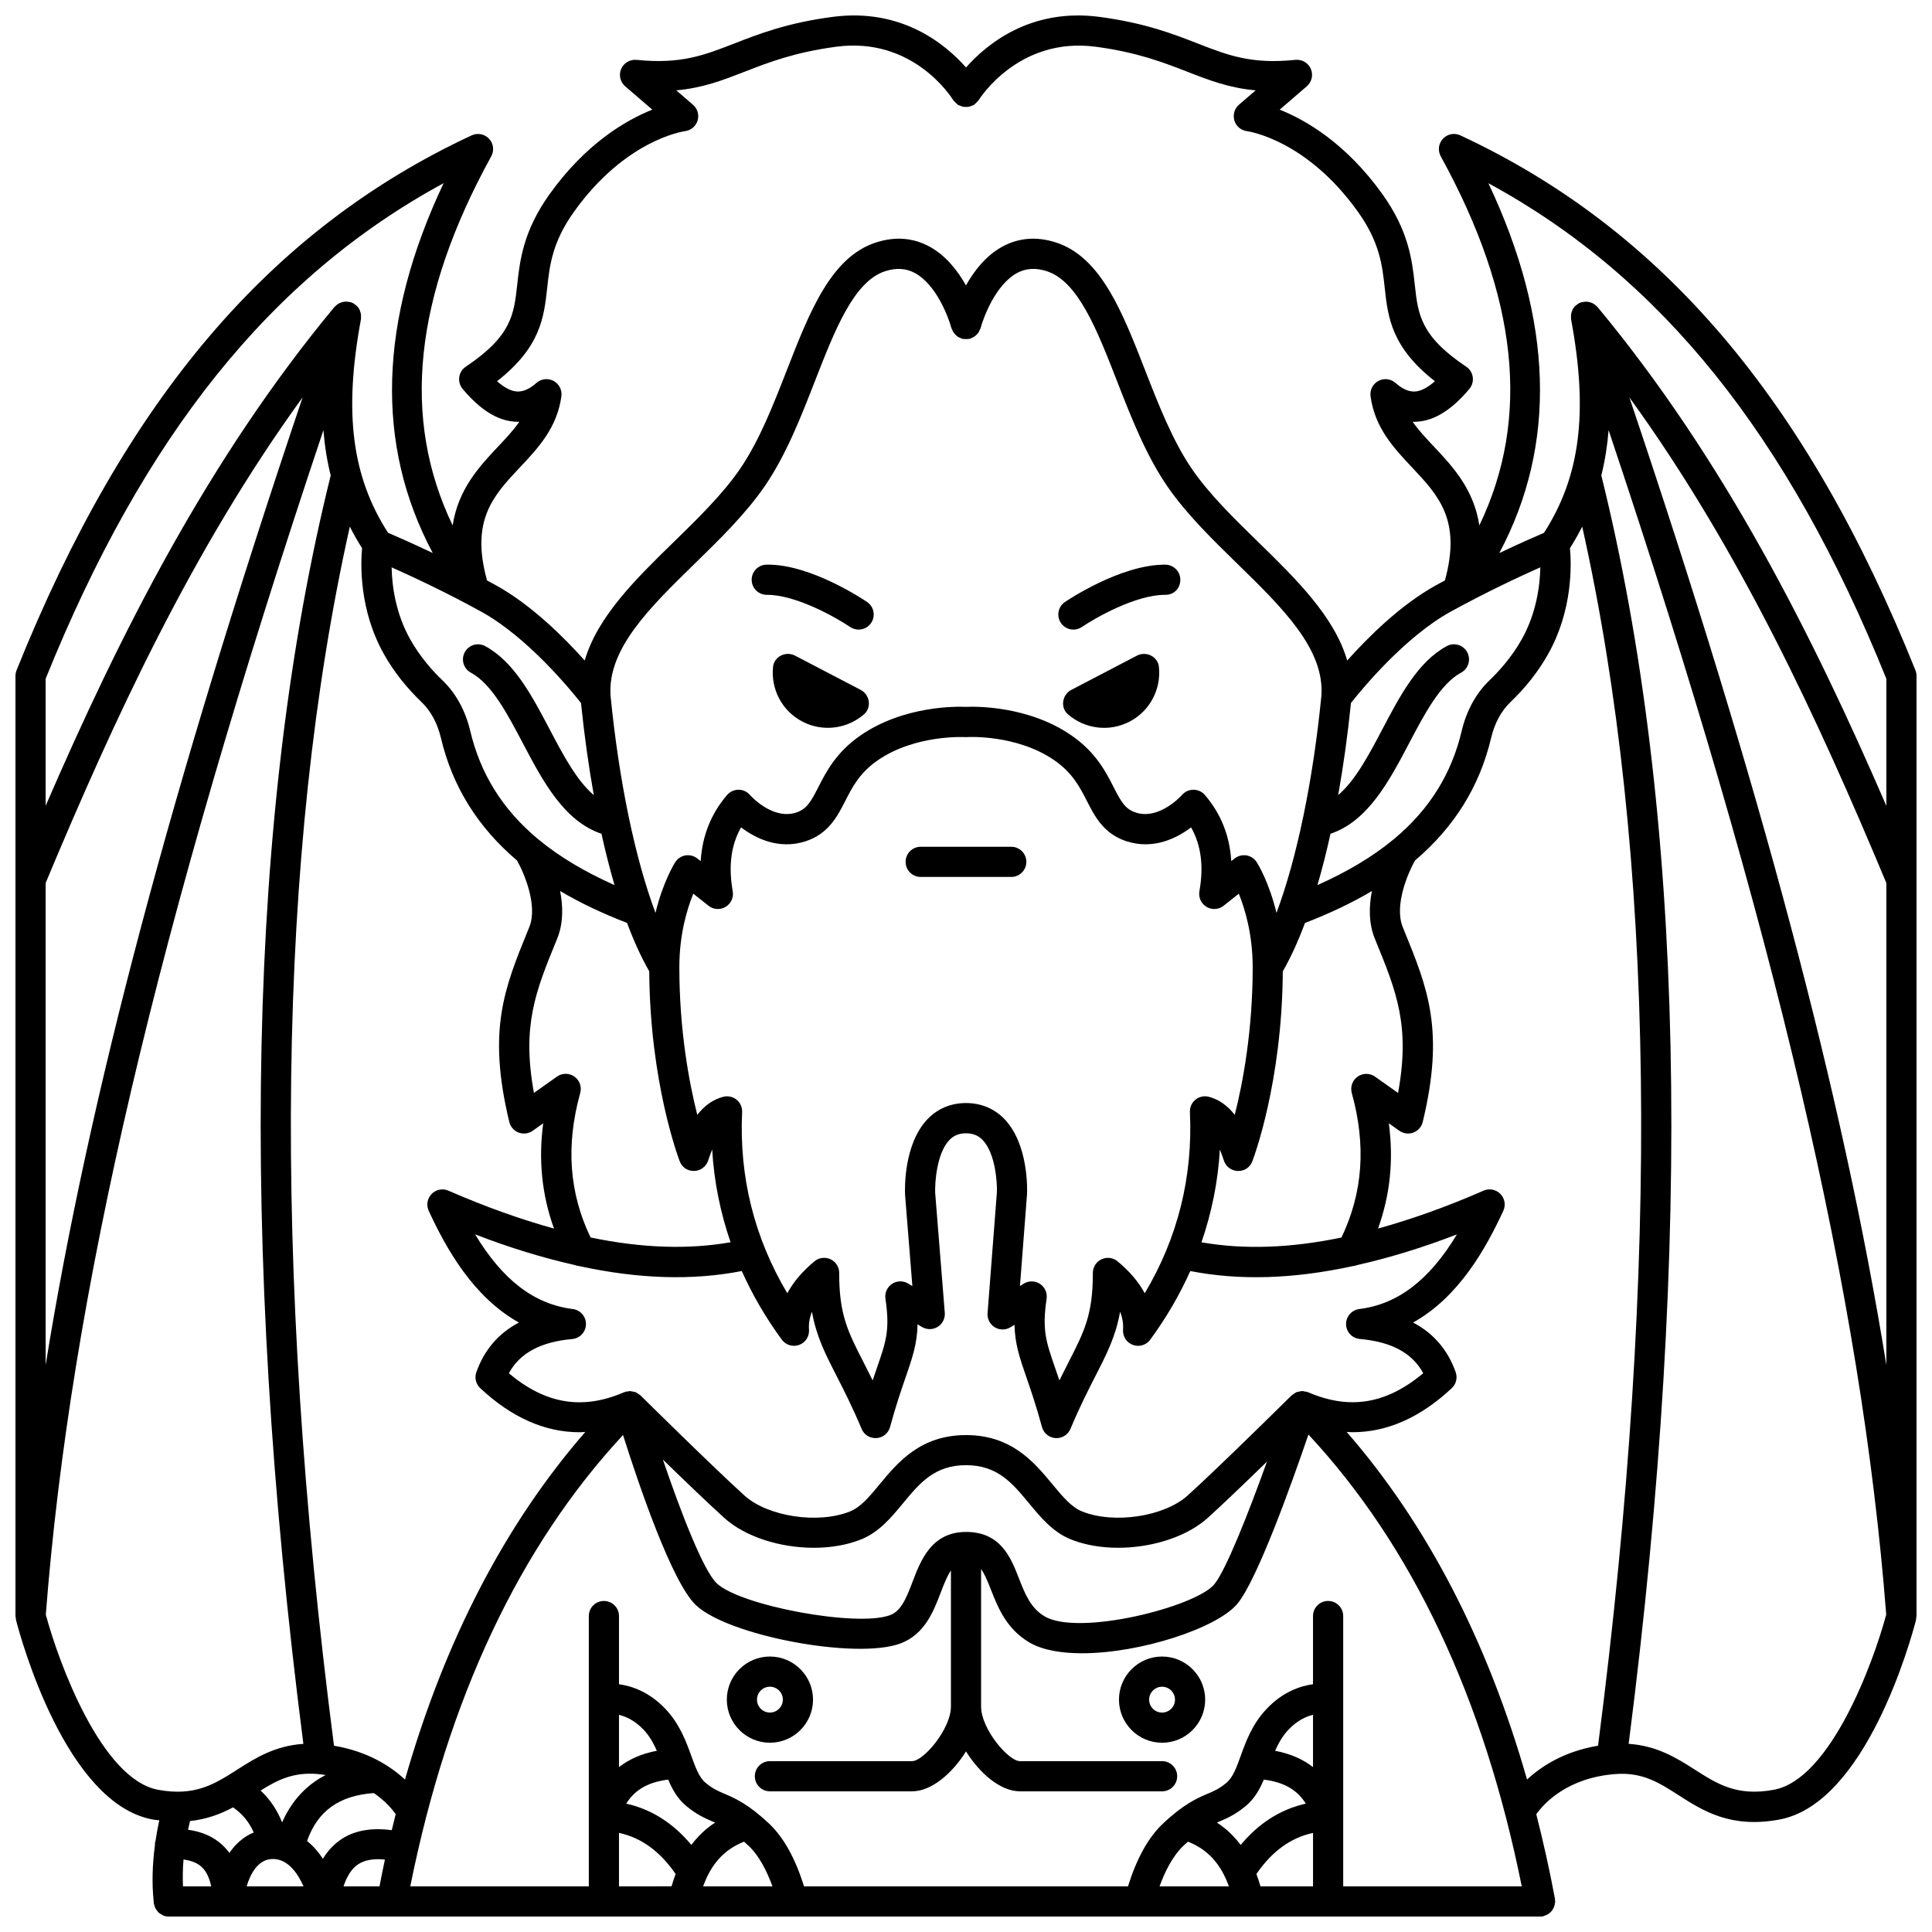 <?xml version="1.0" encoding="UTF-8"?>
<!-- Uploaded to: SVG Repo, www.svgrepo.com, Generator: SVG Repo Mixer Tools -->
<svg width="800px" height="800px" version="1.1" viewBox="144 144 512 512" xmlns="http://www.w3.org/2000/svg">
 <defs>
  <clipPath id="a">
   <path d="m148.09 148.09h503.81v503.81h-503.81z"/>
  </clipPath>
 </defs>
 <path d="m347.17 293.64c-2.211 0.016-3.988 1.82-3.969 4.027 0.016 2.199 1.805 3.969 4 3.969 0.047-0.004 0.09 0 0.133 0 7.715 0 18.457 6.141 21.961 8.52 0.691 0.465 1.473 0.691 2.246 0.691 1.281 0 2.539-0.613 3.312-1.75 1.238-1.824 0.766-4.309-1.059-5.555-0.605-0.406-14.938-10.125-26.625-9.902z"/>
 <path d="m428.46 310.85c0.773 0 1.555-0.227 2.246-0.691 3.504-2.379 14.246-8.52 21.961-8.52h0.105c2.398 0.035 4.012-1.762 4.027-3.969 0.016-2.207-1.758-4.012-3.969-4.027h-0.156c-11.77 0-25.867 9.496-26.461 9.902-1.824 1.242-2.297 3.731-1.059 5.555 0.766 1.133 2.023 1.75 3.305 1.75z"/>
 <path d="m372.08 326.82-17.387-9.07c-2.438-1.273-5.531 0.227-5.824 2.961-0.629 5.797 2.281 11.656 7.766 14.516 5.484 2.859 11.953 1.895 16.348-1.938 2.074-1.805 1.535-5.195-0.902-6.469z"/>
 <path d="m445.3 317.75-17.387 9.07c-2.438 1.273-2.981 4.668-0.906 6.473 4.398 3.836 10.863 4.797 16.348 1.938s8.395-8.715 7.766-14.516c-0.289-2.734-3.383-4.234-5.82-2.965z"/>
 <path d="m411.99 368.4h-23.992c-2.211 0-4 1.789-4 4 0 2.211 1.789 4 4 4h23.992c2.211 0 4-1.789 4-4 0-2.211-1.789-4-4-4z"/>
 <path d="m359.46 594.42c0-6.297-5.125-11.422-11.422-11.422s-11.422 5.125-11.422 11.422 5.125 11.422 11.422 11.422 11.422-5.125 11.422-11.422zm-14.852 0c0-1.891 1.539-3.426 3.426-3.426s3.426 1.539 3.426 3.426-1.539 3.426-3.426 3.426-3.426-1.539-3.426-3.426z"/>
 <path d="m451.96 583c-6.297 0-11.422 5.125-11.422 11.422s5.125 11.422 11.422 11.422c6.297 0 11.422-5.125 11.422-11.422 0.004-6.297-5.125-11.422-11.422-11.422zm0 14.852c-1.891 0-3.426-1.539-3.426-3.426s1.539-3.426 3.426-3.426c1.887 0 3.426 1.539 3.426 3.426 0.004 1.887-1.535 3.426-3.426 3.426z"/>
 <g clip-path="url(#a)">
  <path d="m651.9 377.23v-0.012-54.094c0-0.512-0.098-1.016-0.289-1.492-28.832-71.816-67.156-116.86-120.61-141.76-1.562-0.734-3.426-0.371-4.606 0.895-1.18 1.258-1.414 3.144-0.582 4.656 20.504 37.273 23.867 69.445 10.227 97.82-1.457-9.598-7.082-15.629-11.957-20.805-2.141-2.273-4.137-4.398-5.715-6.66 0.426 0.004 0.859 0 1.297-0.035 4.629-0.348 9.125-3.188 13.734-8.68 0.727-0.871 1.055-2.008 0.895-3.129-0.16-1.125-0.789-2.129-1.734-2.758-12.137-8.133-12.758-13.828-13.625-21.707-0.695-6.328-1.559-14.203-8.574-24.004-9.629-13.453-20.254-19.625-27.23-22.406l7.188-6.188c1.324-1.137 1.75-3.004 1.066-4.606-0.691-1.602-2.309-2.559-4.082-2.402-11.684 1.215-17.926-1.23-25.809-4.301-6.602-2.574-14.086-5.484-26.086-7.082-18.367-2.445-30.047 7.332-35.402 13.402-5.344-6.07-17.004-15.852-35.414-13.402-12 1.59-19.484 4.508-26.086 7.082-7.891 3.074-14.125 5.504-25.809 4.301-1.754-0.148-3.391 0.797-4.082 2.402-0.688 1.602-0.258 3.469 1.066 4.606l7.188 6.188c-6.973 2.777-17.598 8.949-27.23 22.406-7.012 9.801-7.875 17.672-8.574 24.004-0.867 7.883-1.492 13.574-13.625 21.707-0.945 0.633-1.574 1.637-1.734 2.758-0.16 1.125 0.168 2.258 0.895 3.129 4.606 5.492 9.102 8.332 13.734 8.68 0.434 0.035 0.867 0.039 1.297 0.035-1.574 2.262-3.574 4.387-5.715 6.66-4.875 5.18-10.504 11.211-11.957 20.805-13.637-28.375-10.281-60.547 10.227-97.82 0.836-1.516 0.598-3.398-0.582-4.656-1.18-1.258-3.043-1.625-4.606-0.895-53.449 24.898-91.773 69.945-120.61 141.76-0.191 0.477-0.289 0.98-0.289 1.492v54.098 0.008 195.05c0 0.18 0.078 0.332 0.105 0.504 0.02 0.168-0.016 0.328 0.027 0.496 1.285 4.969 13.211 48.664 36.238 52.91 0.613 0.113 1.156 0.137 1.742 0.219-0.383 1.754-0.695 3.488-0.957 5.199-0.113 0.402-0.211 0.82-0.188 1.262 0 0.008 0.004 0.012 0.004 0.02-0.695 5.231-0.848 10.266-0.344 15.016v0.004 0.008c0.016 0.145 0.008 0.301 0.027 0.449 0.023 0.219 0.129 0.398 0.188 0.609 0.059 0.219 0.102 0.441 0.195 0.641 0.129 0.27 0.305 0.488 0.484 0.719 0.125 0.16 0.223 0.336 0.371 0.477 0.23 0.219 0.508 0.371 0.789 0.531 0.152 0.09 0.281 0.203 0.449 0.273 0.465 0.188 0.969 0.301 1.492 0.301h0.004 363.43 0.004c0.238 0 0.488-0.023 0.734-0.066 0.145-0.027 0.25-0.117 0.387-0.156 0.27-0.078 0.516-0.176 0.754-0.305 0.223-0.121 0.418-0.258 0.613-0.41 0.199-0.164 0.379-0.336 0.543-0.535 0.164-0.195 0.297-0.398 0.418-0.625 0.125-0.223 0.219-0.449 0.301-0.691 0.082-0.258 0.129-0.508 0.156-0.781 0.016-0.145 0.082-0.273 0.082-0.426 0-0.133-0.062-0.242-0.074-0.371-0.012-0.125 0.027-0.238 0.004-0.367-1.438-7.688-3.102-15.137-4.949-22.395 1.984-2.789 8.094-9.625 20.859-10.641 7.266-0.578 11.668 2.277 16.828 5.582 6.481 4.148 13.832 8.863 26.715 6.473 23.027-4.25 34.949-47.941 36.238-52.91 0.043-0.168 0.004-0.328 0.027-0.496 0.023-0.172 0.105-0.328 0.105-0.504v-195.06zm-7.996 128.53c-11.5-71.309-33.434-153.64-68.105-256.45 29.242 40.328 50.012 85.395 68.105 128.7zm-105.46-313.2c45.758 24.828 79.473 66.906 105.46 131.33v33.672c-19.645-45.379-42.996-91.781-76.555-132.22-0.016-0.02-0.043-0.031-0.059-0.051-0.098-0.113-0.219-0.184-0.328-0.285-0.25-0.234-0.512-0.449-0.809-0.609-0.145-0.074-0.297-0.121-0.449-0.18-0.301-0.117-0.602-0.203-0.918-0.242-0.168-0.023-0.332-0.027-0.5-0.027-0.332 0-0.652 0.047-0.98 0.129-0.113 0.027-0.223 0.008-0.332 0.043-0.059 0.02-0.102 0.07-0.16 0.098-0.074 0.031-0.16 0.031-0.23 0.062-0.266 0.125-0.477 0.312-0.699 0.484-0.105 0.078-0.223 0.133-0.32 0.219-0.352 0.328-0.645 0.711-0.855 1.137-0.039 0.078-0.047 0.168-0.078 0.25-0.148 0.355-0.258 0.727-0.297 1.117-0.016 0.164 0.004 0.328 0.008 0.492 0.004 0.215-0.027 0.43 0.012 0.648 4.594 24.68 2.414 41.672-7.18 56.582-2.004 0.855-6.328 2.734-11.844 5.359 15.281-28.684 14.328-61.547-2.887-98.008zm-30.102 200.19 0.359 0.883c5.356 13.125 9.059 22.223 5.801 40.012l-6.102-4.324c-1.387-0.973-3.227-0.977-4.609-0.008-1.383 0.973-2.008 2.711-1.555 4.344 3.863 13.922 2.93 26.469-2.738 38.301-13.574 2.816-25.879 3.227-37.098 1.262 2.723-7.906 4.387-16.102 4.879-24.582 0.402 0.977 0.754 1.973 1.059 2.914 0.52 1.613 2 2.723 3.695 2.769 1.828 0.043 3.234-0.984 3.844-2.562 0.328-0.844 7.894-20.852 8.078-50.344 2.078-3.621 4.047-7.918 5.879-12.82 6.547-2.531 12.477-5.34 17.738-8.461-0.797 4.051-0.895 8.535 0.77 12.617zm-3.969 106.09c8.395 0.75 13.914 3.731 16.797 9.078-9.766 8.18-19.512 9.781-30.5 5.039-0.008-0.004-0.016 0-0.02-0.004-0.023-0.008-0.043-0.02-0.062-0.027-0.047-0.02-0.098-0.012-0.145-0.027-0.043-0.016-0.07-0.051-0.117-0.062-0.176-0.055-0.352-0.031-0.531-0.062-0.227-0.039-0.453-0.137-0.684-0.137-0.004 0-0.012 0.004-0.016 0.004-0.059 0-0.117 0.027-0.18 0.027-0.277 0.012-0.527 0.09-0.793 0.156h-0.004c-0.172 0.043-0.359 0.035-0.523 0.105-0.051 0.02-0.098 0.062-0.148 0.09-0.266 0.117-0.48 0.297-0.711 0.469-0.145 0.109-0.309 0.172-0.438 0.301-0.012 0.012-0.031 0.016-0.043 0.031-0.008 0.008-0.012 0.023-0.02 0.031-0.023 0.023-0.074 0.07-0.152 0.148-0.008 0.008-0.02 0.016-0.027 0.023-2.098 2.07-19.375 19.121-27.309 26.297-6.207 5.606-19.527 7.625-27.98 4.231-2.852-1.148-5.164-3.941-7.844-7.18-4.816-5.816-10.816-13.059-22.91-13.059s-18.094 7.242-22.91 13.059c-2.68 3.238-4.992 6.035-7.844 7.18-8.449 3.398-21.781 1.379-27.98-4.231-8.414-7.609-27.344-26.332-27.539-26.523-0.004-0.004-0.008-0.004-0.012-0.008-0.145-0.145-0.332-0.219-0.492-0.34-0.199-0.145-0.387-0.293-0.617-0.395-0.047-0.023-0.082-0.062-0.133-0.082-0.02-0.008-0.035-0.027-0.055-0.035-0.18-0.07-0.379-0.066-0.57-0.117-0.234-0.055-0.461-0.121-0.707-0.133-0.078-0.004-0.152-0.043-0.227-0.043-0.059 0-0.125 0.027-0.184 0.031-0.148 0.008-0.293 0.062-0.441 0.09-0.172 0.027-0.344-0.004-0.516 0.047-0.059 0.02-0.102 0.062-0.16 0.09-0.066 0.023-0.141 0.016-0.207 0.043-0.016 0.008-0.031 0.02-0.047 0.027-0.008 0.004-0.016 0-0.02 0.004-10.984 4.738-20.742 3.144-30.5-5.039 2.883-5.348 8.41-8.324 16.797-9.078 2.035-0.184 3.606-1.871 3.641-3.914 0.035-2.043-1.477-3.781-3.504-4.039-10.164-1.266-18.531-7.617-25.875-19.785 9.273 3.586 18.035 6.238 26.426 8.133 0.375 0.148 0.766 0.238 1.164 0.273 15.777 3.438 30.051 3.856 43.078 1.312 2.809 6.277 6.336 12.348 10.609 18.184 1.055 1.434 2.922 2.004 4.594 1.395 1.676-0.613 2.742-2.25 2.617-4.031-0.113-1.617 0.148-3.199 0.785-4.758 1.148 6.496 3.481 11.066 6.531 17.023 1.938 3.797 4.137 8.098 6.625 14.02 0.66 1.57 2.164 2.527 3.949 2.438 1.703-0.113 3.148-1.297 3.59-2.941 1.543-5.68 2.949-9.758 4.082-13.039 1.84-5.328 3.102-8.992 3.203-14.164l1.184 0.707c1.289 0.758 2.891 0.742 4.16-0.043 1.266-0.789 1.992-2.223 1.875-3.715l-2.547-31.781c-0.105-2.508 0.355-10.453 3.758-14.004 1.172-1.223 2.574-1.793 4.414-1.793 1.836 0 3.238 0.566 4.406 1.781 3.402 3.535 3.875 11.32 3.773 13.875l-2.469 32.02c-0.117 1.5 0.617 2.934 1.902 3.723 1.289 0.789 2.898 0.781 4.176-0.004l1.059-0.648c0.113 5.106 1.371 8.758 3.199 14.047 1.129 3.277 2.539 7.359 4.082 13.039 0.445 1.648 1.891 2.832 3.59 2.941 0.09 0.004 0.18 0.008 0.266 0.008 1.598 0 3.059-0.957 3.688-2.445 2.488-5.918 4.688-10.219 6.625-14.02 3.051-5.957 5.383-10.527 6.531-17.023 0.637 1.562 0.898 3.144 0.785 4.758-0.121 1.773 0.945 3.414 2.617 4.031 1.668 0.609 3.543 0.043 4.594-1.395 4.269-5.836 7.801-11.906 10.609-18.184 13.031 2.543 27.305 2.129 43.078-1.312 0.402-0.027 0.793-0.125 1.164-0.273 8.391-1.895 17.152-4.547 26.422-8.133-7.34 12.168-15.711 18.516-25.875 19.785-2.027 0.25-3.539 1.996-3.504 4.039 0.031 2.039 1.609 3.711 3.644 3.894zm42.902 145.06h-47.312v-71.633c0-2.211-1.789-4-4-4-2.211 0-4 1.789-4 4v18.07c-3.34 0.457-7.949 1.977-12.246 6.481-3.859 4.035-5.559 8.742-6.922 12.52-1.098 3.047-2.055 5.672-3.734 7.086-1.898 1.594-3.231 2.168-5.074 2.953-2.785 1.195-6.254 2.684-11.812 7.914-3.898 3.672-6.969 9.32-9.25 16.609h-85.848c-2.277-7.289-5.352-12.938-9.25-16.609-5.559-5.231-9.023-6.719-11.812-7.914-1.844-0.789-3.176-1.359-5.074-2.953-1.68-1.414-2.633-4.043-3.734-7.086-1.367-3.777-3.066-8.484-6.918-12.52-4.301-4.504-8.914-6.027-12.25-6.477v-18.07c0-2.211-1.789-4-4-4-2.211 0-4 1.789-4 4v71.633h-47.312c10.035-49.895 28.969-90.086 56.379-119.61 4.172 13.176 12.941 39.039 19.316 45.086 8.578 8.129 42.48 14.504 54.168 10.164 6.488-2.402 8.844-8.598 10.738-13.574 1.031-2.711 1.836-4.543 2.676-5.785v36.074c0 5.906-7.231 14.461-10.293 14.461h-37.676c-2.211 0-4 1.789-4 4 0 2.211 1.789 4 4 4h37.676c5.176 0 10.684-4.793 14.289-10.582 3.606 5.789 9.117 10.582 14.289 10.582h37.676c2.211 0 4-1.789 4-4 0-2.211-1.789-4-4-4h-37.676c-3.066 0-10.293-8.562-10.293-14.461v-36.434c0.824 1.117 1.574 2.809 2.59 5.402 1.816 4.637 4.074 10.41 10.176 14.02 3.441 2.031 8.398 2.887 13.961 2.887 15.508 0 35.75-6.648 41.152-13.074 5.316-6.312 14.617-32.43 18.871-44.895 27.496 29.531 46.477 69.762 56.531 119.73zm-69.238 0c-0.32-1.137-0.688-2.219-1.082-3.262 4.144-6.031 9.098-9.629 15.012-10.898v14.164zm13.926-31.602c-2.519-1.957-5.758-3.508-10.039-4.324 0.887-2.008 1.965-3.945 3.574-5.633 2.305-2.41 4.648-3.457 6.465-3.898zm-17.754 10.25c2.277-1.918 3.633-4.371 4.719-6.934 5.734 0.73 8.977 2.957 11.129 6.371-6.656 1.48-12.434 5.137-17.266 10.941-1.781-2.348-3.852-4.344-6.289-5.918 0.211-0.094 0.426-0.184 0.637-0.277 1.996-0.852 4.258-1.828 7.07-4.184zm-16.551 10.566c0.41-0.387 0.793-0.723 1.168-1.059 5.231 2.078 8.703 5.875 10.836 11.844h-18.367c1.441-3.957 3.488-8.082 6.363-10.785zm-149.62 10.785v-14.164c5.914 1.273 10.863 4.875 15.012 10.898-0.395 1.043-0.758 2.129-1.082 3.262zm19.176-10.977c-4.832-5.801-10.609-9.461-17.266-10.941 2.148-3.41 5.394-5.641 11.129-6.371 1.082 2.562 2.438 5.016 4.719 6.934 2.809 2.359 5.074 3.332 7.074 4.188 0.211 0.094 0.426 0.184 0.637 0.277-2.441 1.574-4.516 3.566-6.293 5.914zm-19.176-20.625v-13.848c1.82 0.441 4.168 1.48 6.469 3.891 1.613 1.684 2.684 3.625 3.57 5.633-4.281 0.812-7.519 2.367-10.039 4.324zm33.137 19.758c0.379 0.336 0.754 0.672 1.168 1.059 2.875 2.703 4.922 6.824 6.367 10.785h-18.367c2.129-5.969 5.606-9.766 10.832-11.844zm-135.42-9.094c2.426 1.688 4.289 3.856 5.477 6.672-2.727 1.113-4.852 3.078-6.449 5.406-0.57-0.781-1.203-1.496-1.902-2.144-2.356-2.184-5.418-3.492-9.055-4 0.156-0.758 0.352-1.531 0.535-2.301 4.481-0.48 8.164-1.891 11.395-3.633zm-49.66-244.96c18.094-43.309 38.867-88.375 68.105-128.71-34.668 102.81-56.605 185.15-68.105 256.46zm83.859-88.727c-0.391 4.195-0.805 16.367 5.812 28.113 2.551 4.539 5.906 8.801 9.965 12.688 2.422 2.316 4.195 5.59 5.113 9.473 3.035 12.832 9.711 23.605 20.184 32.504 1.898 3.391 5.555 11.961 3.227 17.672l-0.359 0.879c-6.262 15.359-10.785 26.449-4.926 50.734 0.309 1.289 1.238 2.34 2.481 2.809 1.25 0.461 2.633 0.285 3.719-0.48l2.785-1.977c-1.301 9.781-0.336 19.008 2.859 27.895-8.816-2.449-18.086-5.723-27.969-10.043-1.512-0.668-3.293-0.32-4.453 0.863-1.164 1.188-1.473 2.969-0.777 4.473 4.664 10.098 11.836 22.883 23.906 29.613-5.402 2.832-9.176 7.227-11.281 13.141-0.531 1.5-0.125 3.176 1.039 4.258 8.316 7.773 17.125 11.672 26.32 11.672 0.504 0 1.012-0.059 1.516-0.082-21.25 24.434-37.266 55.273-47.789 92.125-3.816-3.543-9.863-7.465-18.816-8.969-16.547-128.07-15.109-236.62 4.195-323.07 0.984 1.941 2.062 3.848 3.25 5.711zm31.609 16.84c12.203 6.727 23.613 20.645 26.41 24.195 0.875 8.574 2.019 16.746 3.391 24.406-4.508-3.844-8.043-10.48-11.711-17.453-4.625-8.805-9.414-17.91-17.07-22.035-1.953-1.055-4.371-0.32-5.414 1.621-1.051 1.941-0.324 4.371 1.621 5.414 5.512 2.973 9.715 10.977 13.781 18.715 5.367 10.215 10.957 20.656 20.828 23.98 1.059 4.812 2.219 9.359 3.461 13.605-7.941-3.539-14.629-7.531-20.109-12.066-0.125-0.109-0.238-0.211-0.375-0.305-9.281-7.805-15.074-17.176-17.754-28.488-1.277-5.391-3.824-10.027-7.367-13.41-2.402-2.293-5.824-6.035-8.523-10.824-3.93-6.988-4.852-14.332-4.945-19.121 5.488 2.449 14.578 6.688 23.777 11.766zm124.57-75.168c0.047 0.176 0.164 0.305 0.23 0.469 0.105 0.258 0.207 0.504 0.363 0.734 0.141 0.203 0.305 0.367 0.48 0.543 0.188 0.191 0.371 0.371 0.602 0.523 0.215 0.145 0.453 0.238 0.691 0.34 0.172 0.07 0.309 0.191 0.492 0.238 0.074 0.02 0.152-0.004 0.23 0.012 0.262 0.051 0.52 0.043 0.793 0.043 0.262 0 0.516 0.008 0.77-0.043 0.078-0.016 0.156 0.008 0.23-0.012 0.184-0.047 0.324-0.172 0.496-0.242 0.238-0.102 0.477-0.191 0.691-0.34 0.223-0.152 0.406-0.332 0.598-0.52 0.176-0.176 0.344-0.34 0.484-0.547 0.156-0.227 0.258-0.477 0.359-0.73 0.066-0.164 0.184-0.297 0.23-0.473 0.797-3.031 4.082-11.547 9.602-14.562 2.383-1.305 4.973-1.465 7.926-0.516 8.305 2.684 13.309 15.508 18.605 29.082 3.75 9.625 7.637 19.578 13.266 27.816 5.027 7.348 11.938 14.098 18.633 20.629 11.918 11.633 23.176 22.613 22.277 35.027-2.25 22.73-6.519 43.09-11.902 57.508-1.988-8.289-5.055-13.164-5.246-13.457-0.609-0.949-1.59-1.594-2.707-1.781-1.105-0.168-2.25 0.109-3.133 0.809l-0.891 0.703c-0.406-6.695-2.746-12.559-6.992-17.52-0.754-0.883-1.867-1.387-3.031-1.391h-0.012c-1.16 0-2.266 0.508-3.027 1.383-0.059 0.066-5.953 6.688-12.207 4.672-2.824-0.91-3.906-2.82-5.898-6.719-2.098-4.113-4.715-9.238-11.133-13.691-11.57-8.027-25.824-7.719-28.008-7.606-2.164-0.113-16.438-0.418-28.008 7.606-6.418 4.453-9.031 9.578-11.133 13.691-1.992 3.898-3.074 5.805-5.898 6.719-6.301 2.023-12.145-4.598-12.195-4.652-0.754-0.891-1.867-1.406-3.039-1.406h-0.004c-1.168 0-2.273 0.512-3.039 1.398-4.25 4.957-6.582 10.828-6.988 17.523l-0.895-0.707c-0.883-0.699-2.019-0.98-3.133-0.809-1.113 0.184-2.094 0.832-2.707 1.781-0.191 0.297-3.254 5.172-5.246 13.457-5.387-14.418-9.652-34.777-11.902-57.508-0.895-12.41 10.363-23.398 22.277-35.027 6.695-6.531 13.605-13.277 18.633-20.629 5.629-8.242 9.516-18.191 13.266-27.816 5.297-13.578 10.301-26.402 18.605-29.082 2.949-0.949 5.543-0.785 7.926 0.516 5.539 3.016 8.82 11.531 9.617 14.562zm51.234 255.79c-1.582-2.969-3.984-5.797-7.199-8.473-1.191-0.984-2.856-1.199-4.254-0.543-1.406 0.664-2.301 2.078-2.297 3.625 0.023 11.004-2.266 15.492-6.434 23.645-0.746 1.461-1.562 3.059-2.434 4.836-0.402-1.203-0.785-2.305-1.137-3.328-2.449-7.106-3.465-10.047-2.25-18.336 0.227-1.535-0.457-3.066-1.75-3.918-0.668-0.438-1.43-0.66-2.203-0.66-0.723 0-1.449 0.195-2.086 0.586l-1.023 0.629 1.875-24.352c0.059-1.336 0.371-13.25-5.973-19.871-2.68-2.781-6.203-4.258-10.199-4.258-4 0-7.519 1.473-10.188 4.254-6.344 6.617-6.035 18.535-5.965 20.023l1.934 24.223-1.137-0.68c-1.328-0.785-2.988-0.746-4.269 0.113s-1.957 2.379-1.73 3.906c1.219 8.289 0.203 11.23-2.25 18.336-0.352 1.023-0.734 2.125-1.137 3.328-0.875-1.773-1.691-3.375-2.434-4.836-4.168-8.148-6.457-12.641-6.434-23.645 0.004-1.551-0.891-2.961-2.297-3.625-1.402-0.656-3.066-0.445-4.254 0.543-3.219 2.676-5.617 5.504-7.199 8.473-8.75-14.703-12.773-30.816-11.98-48.02 0.059-1.266-0.488-2.492-1.477-3.289-0.988-0.797-2.297-1.074-3.527-0.758-2.633 0.688-4.914 2.266-6.879 4.789-2.152-8.539-4.75-22.324-4.75-39.121 0-8.738 2.062-15.496 3.699-19.488l4.031 3.188c1.305 1.035 3.106 1.152 4.531 0.297 1.422-0.852 2.176-2.496 1.887-4.125-1.176-6.664-0.457-12.242 2.211-16.934 3.715 2.816 9.891 5.988 17.035 3.699 6.109-1.969 8.477-6.602 10.566-10.695 1.867-3.66 3.797-7.445 8.574-10.754 9.949-6.906 23.059-6.188 23.191-6.18 0.172 0.008 0.344 0.008 0.516 0 0.129-0.027 13.18-0.766 23.191 6.18 4.769 3.312 6.707 7.098 8.574 10.754 2.086 4.09 4.453 8.73 10.566 10.695 7.141 2.281 13.32-0.887 17.039-3.699 2.664 4.695 3.387 10.273 2.207 16.93-0.289 1.637 0.461 3.277 1.887 4.129 1.418 0.855 3.231 0.742 4.531-0.297l4.031-3.188c1.609 3.992 3.672 10.758 3.672 19.488 0 16.793-2.594 30.578-4.75 39.117-1.965-2.523-4.246-4.102-6.879-4.789-1.234-0.324-2.539-0.039-3.527 0.758-0.988 0.801-1.535 2.023-1.477 3.289 0.805 17.211-3.227 33.324-11.973 48.027zm-146.86-14.793c-5.668-11.832-6.602-24.375-2.738-38.301 0.453-1.633-0.172-3.371-1.555-4.344-1.383-0.969-3.223-0.965-4.609 0.008l-6.102 4.324c-3.254-17.789 0.449-26.887 5.801-40.012l0.359-0.883c1.664-4.082 1.566-8.566 0.777-12.609 5.262 3.121 11.191 5.93 17.738 8.461 1.832 4.902 3.797 9.195 5.879 12.82 0.184 29.492 7.75 49.496 8.078 50.344 0.605 1.578 2.008 2.606 3.844 2.562 1.695-0.051 3.176-1.16 3.695-2.769 0.301-0.941 0.656-1.934 1.059-2.914 0.496 8.48 2.156 16.676 4.879 24.582-11.223 1.961-23.527 1.551-37.105-1.27zm99.5 78.035c-9.148 0-12.039 7.602-14.145 13.152-1.84 4.84-3.164 7.852-6.047 8.918-8.688 3.219-39.57-2.477-45.883-8.469-3.488-3.309-9.41-18.5-14.258-32.777 5.648 5.492 12.094 11.688 16.227 15.426 5.621 5.086 14.887 7.949 23.773 7.949 4.445 0 8.801-0.719 12.555-2.231 4.734-1.906 7.93-5.762 11.023-9.5 4.516-5.449 8.414-10.16 16.75-10.16 8.336 0 12.238 4.711 16.75 10.16 3.09 3.738 6.289 7.594 11.023 9.5 11.246 4.531 27.895 1.91 36.328-5.723 3.996-3.609 10.145-9.516 15.652-14.871-5.062 14.082-10.969 28.961-13.996 32.551-5.023 5.965-35.898 13.785-44.926 8.445-3.731-2.203-5.223-6.008-6.797-10.043-2.141-5.492-4.812-12.328-14.031-12.328zm-151.14 74.785c-0.359 1.406-0.703 2.832-1.047 4.254-5.293-0.711-9.801 0.035-13.355 2.394-1.938 1.293-3.574 3.023-4.894 5.18-1.121-1.719-2.516-3.359-4.195-4.711 2.805-7.965 8.508-12.039 17.691-12.699 3.016 2.07 4.867 4.269 5.801 5.582zm-20.859-10.641c0.797 0.062 1.551 0.164 2.301 0.273-5.164 2.648-9.035 6.879-11.543 12.551-1.324-3.309-3.231-6.121-5.703-8.438 4.41-2.758 8.594-4.894 14.945-4.387zm-35.371 22.664c2.031 0.273 3.672 0.91 4.812 1.977 1.223 1.137 2.043 2.894 2.523 5.137h-7.477c-0.098-2.309-0.074-4.668 0.141-7.113zm23.691-0.137c4.031 0 6.621 3.891 8.109 7.25h-15.078c0.996-3.289 3.016-7.25 6.969-7.25zm22.566 1.418c1.746-1.168 4.156-1.562 7.113-1.262-0.508 2.336-0.969 4.719-1.434 7.094h-9.535c0.902-2.707 2.168-4.707 3.856-5.832zm274.73-271.88c-0.141 0.094-0.258 0.199-0.383 0.309-5.477 4.535-12.164 8.523-20.105 12.062 1.242-4.246 2.402-8.793 3.461-13.605 9.871-3.324 15.461-13.762 20.828-23.98 4.07-7.742 8.273-15.746 13.781-18.715 1.941-1.047 2.672-3.469 1.621-5.414-1.047-1.938-3.461-2.676-5.414-1.621-7.656 4.125-12.438 13.23-17.07 22.035-3.664 6.973-7.207 13.609-11.711 17.449 1.371-7.664 2.516-15.836 3.391-24.406 2.793-3.551 14.207-17.469 26.41-24.195 9.184-5.07 18.285-9.312 23.773-11.762-0.098 4.793-1.016 12.137-4.945 19.121-2.699 4.789-6.121 8.531-8.52 10.82-3.551 3.391-6.094 8.027-7.375 13.414-2.668 11.312-8.461 20.688-17.742 28.488zm-231.88-98.289c4.859-5.156 9.879-10.492 11.031-18.883 0.227-1.656-0.602-3.273-2.074-4.066-1.469-0.793-3.281-0.582-4.535 0.523-1.879 1.656-3.578 2.387-5.231 2.273-1.559-0.117-3.301-1.027-5.215-2.719 11.574-9.047 12.445-17 13.293-24.719 0.652-5.957 1.328-12.121 7.125-20.219 13.578-18.98 28.777-21.242 29.395-21.332 1.57-0.195 2.879-1.297 3.336-2.812 0.457-1.516-0.02-3.156-1.219-4.188l-4.43-3.816c7.086-0.637 12.363-2.695 18.184-4.961 6.18-2.406 13.191-5.137 24.238-6.602 20.32-2.699 30.488 13.379 30.938 14.105 0.027 0.047 0.074 0.07 0.109 0.117 0.145 0.219 0.348 0.391 0.535 0.578 0.191 0.191 0.363 0.391 0.582 0.539 0.043 0.031 0.07 0.078 0.117 0.109 0.164 0.102 0.348 0.113 0.52 0.184 0.266 0.113 0.52 0.23 0.801 0.289 0.242 0.047 0.477 0.031 0.719 0.035 0.27 0.004 0.527 0.012 0.797-0.039 0.266-0.051 0.504-0.164 0.75-0.273 0.18-0.074 0.375-0.094 0.547-0.195 0.047-0.031 0.074-0.078 0.125-0.113 0.215-0.145 0.387-0.344 0.574-0.527 0.191-0.191 0.395-0.367 0.543-0.59 0.031-0.043 0.078-0.07 0.109-0.117 0.102-0.168 10.418-16.793 30.934-14.098 11.047 1.465 18.059 4.199 24.238 6.602 5.82 2.266 11.094 4.328 18.184 4.961l-4.43 3.816c-1.191 1.023-1.66 2.656-1.215 4.168 0.445 1.508 1.75 2.613 3.309 2.828 0.641 0.09 15.836 2.356 29.418 21.336 5.797 8.098 6.473 14.258 7.125 20.219 0.848 7.719 1.723 15.668 13.293 24.719-1.91 1.691-3.656 2.598-5.215 2.719-1.668 0.105-3.352-0.621-5.231-2.273-1.25-1.105-3.059-1.316-4.535-0.523-1.473 0.789-2.301 2.41-2.074 4.066 1.152 8.395 6.172 13.727 11.031 18.883 7.019 7.461 13.082 13.961 8.676 29.918-0.785 0.426-1.57 0.848-2.363 1.285-9.387 5.18-18.023 13.777-23.527 19.941-3.379-11.645-13.582-21.645-23.555-31.375-6.414-6.254-13.043-12.727-17.617-19.418-5.109-7.481-8.828-17-12.414-26.211-6.004-15.398-11.68-29.934-23.594-33.781-5.094-1.648-9.887-1.266-14.25 1.121-4.344 2.383-7.465 6.441-9.605 10.246-2.144-3.805-5.262-7.863-9.605-10.246-4.367-2.394-9.156-2.769-14.25-1.121-11.914 3.852-17.59 18.391-23.594 33.781-3.586 9.207-7.305 18.73-12.414 26.211-4.578 6.695-11.207 13.164-17.617 19.418-9.973 9.73-20.18 19.73-23.555 31.375-5.5-6.16-14.137-14.762-23.527-19.941-0.793-0.438-1.578-0.863-2.363-1.285-4.402-15.953 1.656-22.461 8.68-29.922zm-20.184-75.352c-17.215 36.461-18.168 69.324-2.879 98.004-5.516-2.617-9.836-4.504-11.844-5.359-9.598-14.91-11.77-31.902-7.18-56.582 0.039-0.219 0.008-0.434 0.012-0.648 0.004-0.168 0.023-0.328 0.008-0.492-0.039-0.391-0.148-0.758-0.297-1.117-0.035-0.078-0.039-0.172-0.078-0.25-0.211-0.43-0.504-0.809-0.855-1.137-0.098-0.09-0.215-0.141-0.32-0.219-0.223-0.172-0.438-0.359-0.699-0.484-0.074-0.035-0.156-0.035-0.23-0.062-0.059-0.023-0.102-0.07-0.16-0.098-0.113-0.035-0.219-0.016-0.332-0.043-0.332-0.082-0.656-0.133-0.988-0.129-0.164 0-0.324 0.008-0.484 0.027-0.328 0.039-0.637 0.133-0.945 0.25-0.145 0.055-0.289 0.102-0.43 0.172-0.305 0.16-0.566 0.379-0.828 0.621-0.105 0.098-0.223 0.164-0.316 0.273-0.02 0.02-0.043 0.031-0.062 0.055-33.559 40.445-56.91 86.84-76.555 132.22v-33.672c25.992-64.422 59.707-106.5 105.46-131.33zm-105.42 379.34c6.504-84.152 29.352-181.88 73.57-313.89 0.336 4.195 0.977 8.191 1.93 12.008-22.023 88.883-24.449 201.96-7.242 336.14-7.508 0.477-12.809 3.801-17.527 6.824-6 3.84-11.195 7.141-20.953 5.348-15.059-2.781-26.426-33.879-29.777-46.426zm392.54 43.711c-10.523-36.848-26.543-67.688-47.797-92.125 0.508 0.023 1.02 0.082 1.527 0.082 9.195 0 18.004-3.898 26.32-11.672 1.164-1.082 1.57-2.758 1.039-4.258-2.102-5.914-5.883-10.309-11.281-13.141 12.07-6.734 19.246-19.516 23.906-29.613 0.695-1.508 0.387-3.285-0.777-4.473-1.164-1.184-2.945-1.535-4.453-0.863-9.883 4.324-19.152 7.598-27.969 10.043 3.199-8.879 4.164-18.113 2.859-27.895l2.785 1.977c1.082 0.766 2.473 0.941 3.719 0.48 1.242-0.469 2.172-1.52 2.481-2.809 5.859-24.285 1.336-35.383-4.926-50.734l-0.359-0.879c-2.332-5.715 1.328-14.281 3.227-17.672 10.473-8.898 17.148-19.672 20.184-32.504 0.918-3.883 2.691-7.156 5.117-9.477 4.059-3.883 7.414-8.145 9.961-12.684 6.617-11.746 6.207-23.922 5.812-28.113 1.188-1.863 2.262-3.769 3.25-5.711 19.305 86.441 20.734 195 4.195 323.07-8.961 1.504-15.004 5.426-18.82 8.969zm65.41 2.711c-9.762 1.801-14.949-1.508-20.953-5.348-4.723-3.023-10.027-6.34-17.527-6.824 17.211-134.18 14.785-247.26-7.242-336.14 0.957-3.816 1.59-7.812 1.93-12.008 44.219 132.01 67.066 229.75 73.57 313.89-3.352 12.551-14.719 43.648-29.777 46.426z"/>
 </g>
</svg>